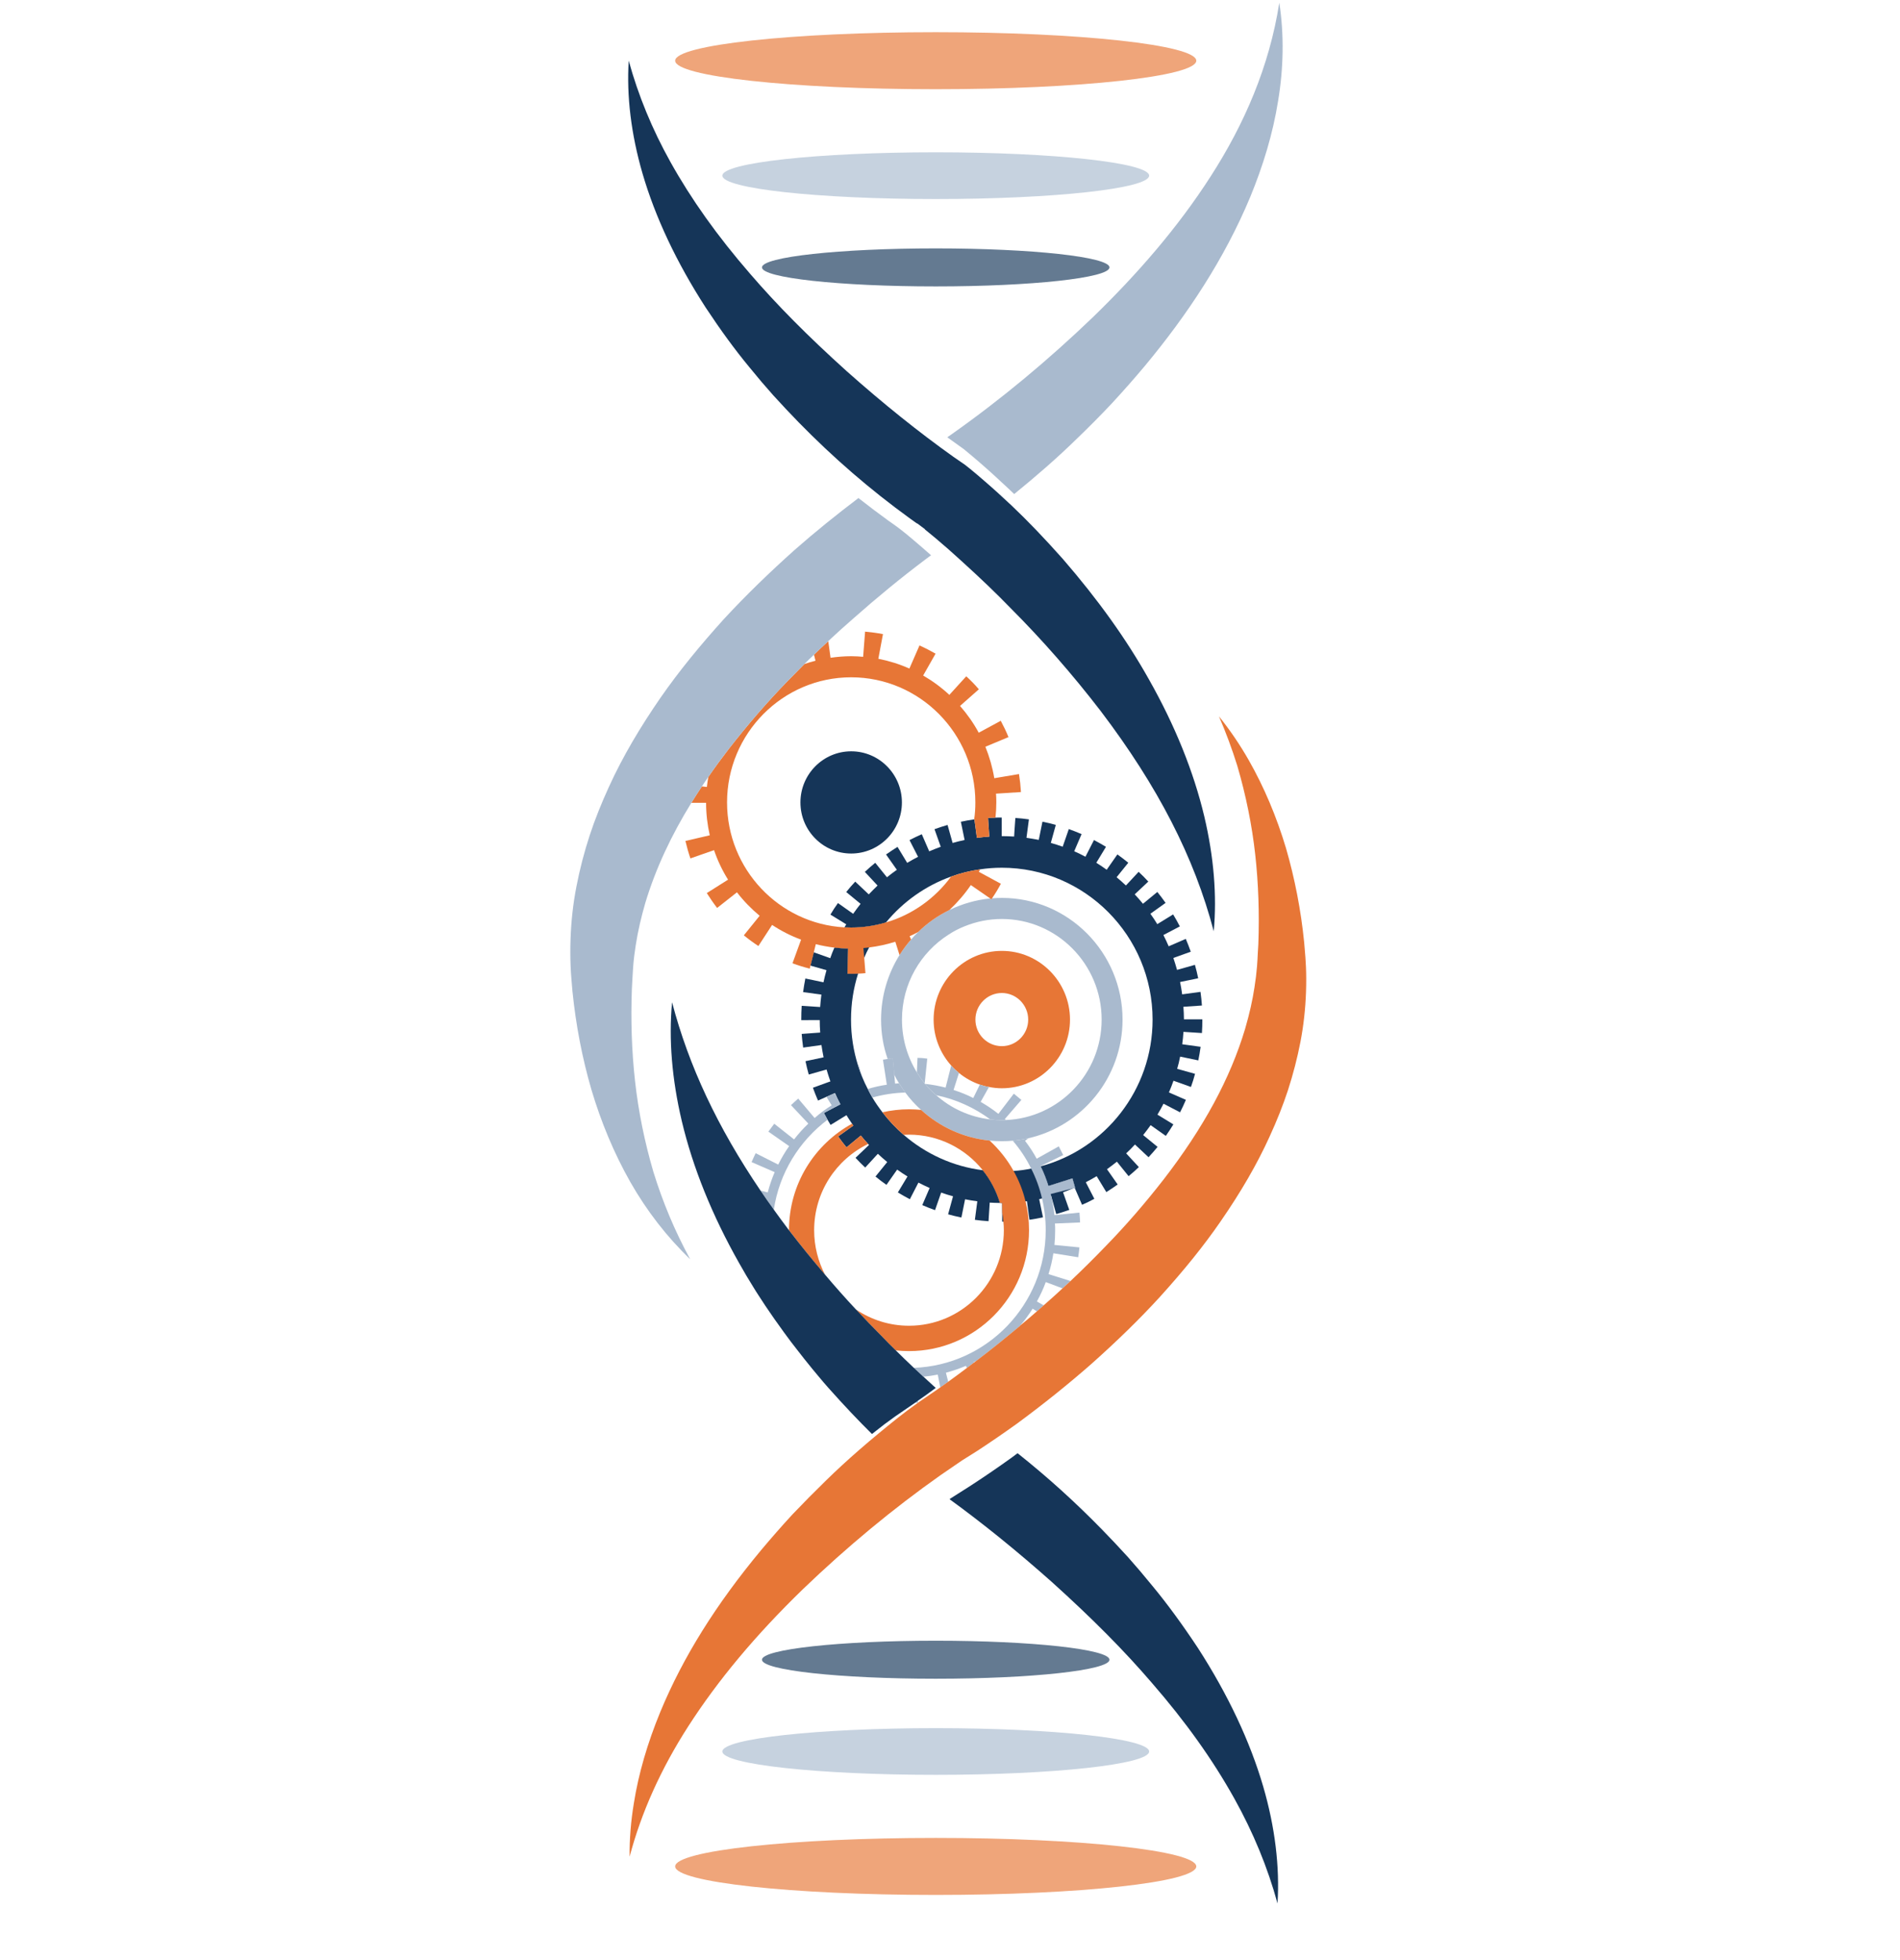 <?xml version="1.0" encoding="UTF-8"?> <svg xmlns="http://www.w3.org/2000/svg" width="32" height="33" viewBox="0 0 32 33" fill="none"><path fill-rule="evenodd" clip-rule="evenodd" d="M16.709 15.124C16.698 15.125 16.688 15.126 16.677 15.126L16.698 15.141C16.701 15.135 16.705 15.13 16.709 15.124ZM15.574 18.238L15.572 18.247C15.575 18.247 15.579 18.247 15.581 18.248C15.579 18.244 15.575 18.242 15.574 18.238ZM15.035 17.82C15.007 17.822 14.978 17.826 14.949 17.829C14.979 17.92 15.017 18.008 15.061 18.093L15.035 17.82ZM15.574 18.238L15.572 18.247C15.575 18.247 15.579 18.247 15.581 18.248C15.579 18.244 15.575 18.242 15.574 18.238Z" fill="#A9BACE"></path><path fill-rule="evenodd" clip-rule="evenodd" d="M13.706 16.033L13.688 16.026C13.662 16.099 13.639 16.174 13.619 16.248L13.65 16.257L13.706 16.033ZM14.452 16.392C14.48 16.299 14.514 16.211 14.555 16.123C14.58 16.064 14.607 16.008 14.638 15.951C14.718 15.801 14.814 15.661 14.922 15.531C14.735 15.586 14.539 15.616 14.335 15.616C14.298 15.616 14.26 15.614 14.223 15.613C14.197 15.656 14.173 15.701 14.15 15.746L13.872 15.601C13.836 15.668 13.804 15.74 13.773 15.81L14.06 15.935C14.058 15.941 14.055 15.948 14.053 15.954C14.129 15.963 14.204 15.968 14.283 15.97L14.273 16.393C14.332 16.395 14.392 16.395 14.452 16.392ZM17.109 20.559L17.087 20.245C17.149 20.241 17.211 20.235 17.272 20.226C17.279 20.226 17.288 20.225 17.296 20.224L17.338 20.536C17.414 20.524 17.491 20.512 17.566 20.495L17.502 20.189C17.518 20.185 17.533 20.181 17.549 20.177C17.602 20.166 17.653 20.152 17.704 20.137H17.705L17.789 20.44C17.863 20.419 17.937 20.395 18.009 20.37L17.904 20.073C17.961 20.053 18.016 20.031 18.072 20.007C18.08 20.003 18.09 20 18.099 19.996L18.1 20L18.106 19.998C18.093 19.945 18.078 19.891 18.062 19.839L17.657 19.967C17.622 19.853 17.579 19.742 17.527 19.637C17.475 19.651 17.421 19.664 17.367 19.674C17.27 19.694 17.171 19.708 17.071 19.714C17.005 19.72 16.939 19.723 16.873 19.723C16.765 19.723 16.657 19.715 16.552 19.702C16.681 19.862 16.78 20.05 16.841 20.253C16.852 20.254 16.862 20.254 16.873 20.254H16.878L16.879 20.413V20.567H16.899C16.969 20.567 17.04 20.564 17.109 20.559Z" fill="#153558"></path><path fill-rule="evenodd" clip-rule="evenodd" d="M18.224 20.284L18.101 20L18.107 19.998C18.093 19.944 18.078 19.89 18.062 19.839L17.658 19.967C17.622 19.853 17.579 19.741 17.527 19.636C18.612 19.346 19.412 18.348 19.412 17.166C19.412 15.756 18.273 14.609 16.873 14.609C16.749 14.609 16.627 14.618 16.508 14.636C16.338 14.66 16.174 14.701 16.018 14.758C15.586 14.913 15.209 15.182 14.922 15.53C14.736 15.585 14.539 15.616 14.335 15.616C14.298 15.616 14.261 15.614 14.223 15.613C14.232 15.596 14.242 15.578 14.253 15.562L13.986 15.398C14.025 15.331 14.068 15.266 14.113 15.204L14.369 15.385C14.409 15.328 14.451 15.271 14.494 15.217L14.252 15.018C14.3 14.958 14.351 14.899 14.404 14.843L14.632 15.058C14.68 15.007 14.729 14.958 14.78 14.909L14.566 14.679C14.622 14.626 14.681 14.575 14.741 14.526L14.938 14.77C14.992 14.726 15.048 14.684 15.105 14.644L14.923 14.386C14.987 14.342 15.051 14.298 15.116 14.258L15.279 14.527C15.339 14.491 15.4 14.457 15.462 14.425L15.318 14.144C15.385 14.109 15.456 14.075 15.525 14.045L15.65 14.333C15.713 14.306 15.779 14.28 15.844 14.256L15.739 13.96C15.811 13.934 15.886 13.91 15.959 13.889L16.044 14.192C16.111 14.173 16.178 14.156 16.246 14.142L16.183 13.835C16.258 13.819 16.332 13.805 16.407 13.795H16.411L16.453 14.107C16.521 14.097 16.591 14.089 16.662 14.085L16.641 13.771C16.682 13.769 16.724 13.766 16.766 13.765C16.801 13.764 16.836 13.764 16.871 13.764V14.077C16.871 14.077 16.872 14.077 16.873 14.077C16.943 14.077 17.011 14.08 17.08 14.084L17.087 13.968L17.101 13.771C17.177 13.776 17.254 13.784 17.329 13.795L17.288 14.105C17.358 14.116 17.427 14.127 17.495 14.14L17.557 13.834C17.633 13.849 17.708 13.867 17.782 13.888L17.698 14.191C17.765 14.211 17.832 14.231 17.898 14.255L18.001 13.958C18.074 13.984 18.146 14.013 18.216 14.043L18.092 14.332C18.157 14.36 18.219 14.391 18.281 14.424L18.425 14.143C18.493 14.179 18.561 14.217 18.627 14.257L18.464 14.526C18.523 14.562 18.582 14.601 18.639 14.643L18.819 14.385C18.881 14.43 18.944 14.476 19.003 14.525L18.806 14.769C18.86 14.814 18.913 14.861 18.963 14.908L19.177 14.678C19.233 14.73 19.288 14.785 19.34 14.842L19.111 15.057C19.159 15.108 19.205 15.161 19.25 15.216L19.492 15.017C19.54 15.076 19.587 15.139 19.631 15.201L19.375 15.384C19.416 15.44 19.455 15.499 19.491 15.559L19.758 15.395C19.798 15.46 19.836 15.529 19.871 15.597L19.594 15.742C19.626 15.805 19.656 15.868 19.683 15.932L19.971 15.807C20.001 15.877 20.029 15.95 20.055 16.023L19.762 16.128C19.784 16.194 19.805 16.261 19.824 16.329L20.125 16.244C20.146 16.318 20.165 16.394 20.18 16.47L19.875 16.533C19.889 16.602 19.901 16.671 19.91 16.741L20.219 16.699C20.229 16.775 20.238 16.853 20.243 16.929L19.931 16.95C19.936 17.02 19.94 17.091 19.94 17.161H20.25V17.166C20.25 17.241 20.248 17.317 20.243 17.392L19.932 17.372C19.927 17.442 19.921 17.513 19.911 17.581L20.221 17.624C20.211 17.701 20.197 17.777 20.182 17.853L19.876 17.789C19.863 17.86 19.845 17.927 19.826 17.995L20.127 18.079C20.108 18.152 20.084 18.228 20.058 18.3L19.764 18.195C19.741 18.261 19.715 18.328 19.687 18.392L19.973 18.517C19.943 18.587 19.91 18.658 19.875 18.727L19.596 18.582C19.564 18.645 19.53 18.706 19.494 18.766L19.762 18.93C19.722 18.995 19.68 19.06 19.635 19.124L19.379 18.943C19.339 18.999 19.297 19.055 19.253 19.11L19.496 19.309C19.447 19.368 19.396 19.427 19.344 19.483L19.115 19.269C19.068 19.321 19.018 19.37 18.967 19.418L19.181 19.649C19.126 19.701 19.068 19.753 19.008 19.802L18.811 19.558C18.756 19.601 18.701 19.644 18.644 19.685L18.824 19.942C18.762 19.987 18.697 20.029 18.633 20.07L18.47 19.802C18.41 19.838 18.349 19.872 18.287 19.904L18.431 20.183C18.364 20.22 18.294 20.254 18.224 20.284Z" fill="#153558"></path><path fill-rule="evenodd" clip-rule="evenodd" d="M16.46 20.225C16.392 20.216 16.322 20.205 16.254 20.191L16.192 20.498C16.117 20.483 16.041 20.464 15.968 20.444L16.051 20.141C15.984 20.123 15.917 20.101 15.851 20.078L15.748 20.374C15.676 20.348 15.602 20.32 15.533 20.289L15.657 20.001C15.592 19.972 15.529 19.942 15.468 19.91L15.324 20.19C15.255 20.154 15.188 20.116 15.122 20.076L15.284 19.807C15.224 19.771 15.167 19.732 15.11 19.691L14.93 19.948C14.867 19.905 14.805 19.857 14.745 19.808L14.943 19.564C14.889 19.519 14.836 19.474 14.785 19.425L14.572 19.657C14.515 19.604 14.461 19.549 14.409 19.493L14.636 19.276C14.631 19.271 14.626 19.265 14.621 19.26C14.579 19.215 14.538 19.167 14.498 19.118L14.257 19.317C14.208 19.259 14.161 19.196 14.116 19.133L14.371 18.951C14.364 18.941 14.356 18.93 14.35 18.919C14.318 18.873 14.287 18.824 14.256 18.775L13.989 18.939C13.972 18.91 13.955 18.882 13.937 18.852C13.916 18.814 13.896 18.776 13.876 18.738L14.154 18.592C14.137 18.561 14.121 18.53 14.106 18.498C14.091 18.466 14.077 18.435 14.063 18.402L14.055 18.406L13.919 18.466L13.777 18.529C13.746 18.457 13.717 18.386 13.691 18.313L13.799 18.274L13.953 18.218L13.986 18.207C13.962 18.14 13.941 18.074 13.921 18.006L13.621 18.091C13.6 18.018 13.582 17.941 13.566 17.866L13.871 17.801C13.857 17.733 13.845 17.663 13.835 17.594L13.527 17.637C13.516 17.561 13.508 17.483 13.502 17.407L13.814 17.384C13.809 17.314 13.806 17.244 13.806 17.174L13.495 17.175V17.166C13.495 17.089 13.497 17.011 13.502 16.934L13.813 16.954C13.818 16.884 13.825 16.814 13.834 16.745L13.526 16.703C13.536 16.627 13.549 16.55 13.564 16.474L13.869 16.538C13.884 16.469 13.901 16.4 13.92 16.334L13.65 16.257L13.706 16.033L13.983 16.132C14.003 16.072 14.027 16.013 14.053 15.954C14.129 15.963 14.205 15.968 14.283 15.97L14.273 16.394C14.333 16.395 14.392 16.395 14.452 16.392C14.374 16.637 14.333 16.897 14.333 17.166C14.333 17.434 14.374 17.693 14.451 17.938C14.472 18.006 14.497 18.074 14.524 18.139C14.552 18.206 14.581 18.271 14.615 18.334C14.639 18.383 14.665 18.432 14.693 18.479C14.744 18.565 14.802 18.648 14.862 18.726C14.968 18.865 15.089 18.993 15.22 19.106C15.589 19.425 16.047 19.638 16.552 19.702C16.682 19.862 16.78 20.05 16.841 20.253C16.782 20.253 16.726 20.25 16.669 20.247L16.649 20.56C16.572 20.555 16.495 20.547 16.419 20.537L16.46 20.225Z" fill="#153558"></path><path fill-rule="evenodd" clip-rule="evenodd" d="M17.057 19.205C17.147 19.197 17.235 19.183 17.321 19.163C18.227 18.957 18.906 18.139 18.906 17.166C18.906 16.037 17.994 15.117 16.873 15.117C16.818 15.117 16.762 15.12 16.709 15.124C16.705 15.13 16.701 15.135 16.698 15.141L16.677 15.126C16.434 15.15 16.204 15.218 15.994 15.319C15.797 15.414 15.618 15.541 15.464 15.691C15.422 15.731 15.382 15.772 15.345 15.818C15.273 15.899 15.208 15.986 15.15 16.079C14.953 16.395 14.839 16.767 14.839 17.166C14.839 17.398 14.877 17.621 14.95 17.828C14.978 17.826 15.007 17.822 15.035 17.82L15.061 18.093C15.085 18.143 15.112 18.192 15.142 18.239C15.175 18.293 15.211 18.344 15.248 18.395C15.326 18.501 15.415 18.599 15.513 18.686C15.825 18.971 16.227 19.158 16.668 19.203C16.735 19.21 16.803 19.213 16.873 19.213C16.935 19.213 16.996 19.211 17.057 19.205ZM16.677 18.846C16.331 18.806 16.016 18.66 15.768 18.439C15.701 18.382 15.637 18.317 15.581 18.248C15.579 18.247 15.575 18.247 15.572 18.247L15.574 18.238C15.525 18.179 15.482 18.118 15.442 18.054C15.283 17.796 15.191 17.492 15.191 17.166C15.191 16.562 15.505 16.033 15.978 15.734C16.062 15.678 16.152 15.632 16.246 15.595C16.44 15.516 16.652 15.472 16.873 15.472C17.8 15.472 18.554 16.232 18.554 17.166C18.554 18.076 17.836 18.821 16.94 18.857C16.918 18.859 16.895 18.859 16.873 18.859C16.807 18.859 16.741 18.855 16.677 18.846Z" fill="#A9BACE"></path><path fill-rule="evenodd" clip-rule="evenodd" d="M18.021 17.166C18.021 16.529 17.506 16.009 16.873 16.009C16.239 16.009 15.724 16.529 15.724 17.166C15.724 17.463 15.836 17.733 16.02 17.939V17.94C16.06 17.985 16.104 18.026 16.151 18.064C16.254 18.149 16.372 18.215 16.502 18.26C16.552 18.277 16.603 18.292 16.657 18.3C16.727 18.314 16.799 18.322 16.873 18.322C17.506 18.322 18.021 17.803 18.021 17.166ZM16.428 17.166C16.428 16.919 16.628 16.718 16.873 16.718C17.117 16.718 17.317 16.919 17.317 17.166C17.317 17.413 17.117 17.613 16.873 17.613C16.628 17.613 16.428 17.413 16.428 17.166Z" fill="#E77636"></path><path fill-rule="evenodd" clip-rule="evenodd" d="M14.336 14.37C14.807 14.37 15.19 13.985 15.19 13.51C15.19 13.035 14.807 12.649 14.336 12.649C13.864 12.649 13.481 13.035 13.481 13.51C13.481 13.985 13.864 14.37 14.336 14.37Z" fill="#153558"></path><path fill-rule="evenodd" clip-rule="evenodd" d="M13.706 16.033L13.74 15.896C13.842 15.922 13.946 15.941 14.053 15.954C14.129 15.963 14.205 15.967 14.283 15.97L14.273 16.393C14.333 16.395 14.392 16.395 14.452 16.392C14.494 16.391 14.535 16.388 14.576 16.384L14.555 16.123L14.542 15.961C14.574 15.959 14.606 15.955 14.639 15.951C14.79 15.932 14.937 15.9 15.079 15.855L15.15 16.079C15.208 15.986 15.273 15.899 15.345 15.817L15.32 15.762C15.369 15.741 15.417 15.717 15.464 15.691C15.618 15.54 15.798 15.414 15.994 15.319L15.993 15.318C16.127 15.192 16.248 15.052 16.351 14.901L16.677 15.126L16.698 15.141C16.702 15.135 16.705 15.13 16.709 15.123C16.763 15.045 16.812 14.963 16.857 14.879L16.486 14.678C16.494 14.664 16.501 14.65 16.508 14.636C16.338 14.66 16.174 14.701 16.018 14.758C15.75 15.123 15.367 15.4 14.922 15.53C14.736 15.586 14.539 15.616 14.335 15.616C14.298 15.616 14.261 15.614 14.223 15.613C13.122 15.553 12.245 14.633 12.245 13.509C12.245 12.349 13.182 11.403 14.335 11.403C15.489 11.403 16.427 12.349 16.427 13.509C16.427 13.606 16.421 13.701 16.407 13.795H16.411L16.453 14.107C16.521 14.097 16.591 14.089 16.662 14.085L16.641 13.771C16.682 13.769 16.724 13.766 16.766 13.765C16.775 13.681 16.78 13.596 16.78 13.509C16.78 13.459 16.779 13.411 16.775 13.362L17.195 13.335C17.189 13.234 17.178 13.133 17.162 13.032L16.746 13.102C16.715 12.917 16.664 12.741 16.596 12.572L16.985 12.41C16.947 12.316 16.902 12.223 16.855 12.135L16.484 12.336C16.397 12.175 16.29 12.023 16.169 11.885L16.486 11.605C16.421 11.528 16.349 11.455 16.274 11.386L15.989 11.699C15.855 11.574 15.707 11.465 15.548 11.373L15.757 11.005C15.668 10.954 15.578 10.908 15.486 10.867L15.316 11.256C15.151 11.182 14.976 11.127 14.793 11.091L14.871 10.676C14.773 10.657 14.671 10.643 14.57 10.634L14.537 11.058C14.471 11.052 14.404 11.048 14.335 11.048C14.218 11.048 14.103 11.058 13.988 11.074L13.95 10.795C13.868 10.869 13.788 10.945 13.709 11.023L13.735 11.124C13.671 11.14 13.608 11.159 13.547 11.18C13.454 11.273 13.36 11.368 13.268 11.463C12.911 11.829 12.581 12.215 12.271 12.613C12.153 12.766 12.039 12.921 11.93 13.08C11.919 13.136 11.912 13.193 11.905 13.249L11.821 13.24C11.76 13.332 11.701 13.423 11.644 13.516H11.892C11.892 13.704 11.914 13.886 11.954 14.063L11.544 14.158C11.567 14.257 11.595 14.356 11.628 14.452L12.026 14.313C12.086 14.489 12.165 14.655 12.262 14.81L11.904 15.036C11.958 15.121 12.016 15.206 12.078 15.286L12.412 15.023C12.524 15.169 12.653 15.301 12.794 15.418L12.528 15.747C12.605 15.811 12.689 15.872 12.773 15.927L13.004 15.572C13.155 15.672 13.319 15.756 13.492 15.82L13.347 16.218C13.442 16.253 13.539 16.283 13.638 16.308L13.65 16.257L13.706 16.033Z" fill="#E77636"></path><path fill-rule="evenodd" clip-rule="evenodd" d="M16.878 20.254H16.873C16.862 20.254 16.852 20.254 16.841 20.253C16.855 20.305 16.869 20.359 16.879 20.413L16.878 20.254ZM16.878 20.254H16.873C16.862 20.254 16.852 20.254 16.841 20.253C16.855 20.305 16.869 20.359 16.879 20.413L16.878 20.254ZM16.878 20.254H16.873C16.862 20.254 16.852 20.254 16.841 20.253C16.855 20.305 16.869 20.359 16.879 20.413L16.878 20.254ZM16.878 20.254H16.873C16.862 20.254 16.852 20.254 16.841 20.253C16.855 20.305 16.869 20.359 16.879 20.413L16.878 20.254ZM17.331 20.712C17.331 20.544 17.311 20.382 17.272 20.226C17.229 20.045 17.16 19.873 17.071 19.714C16.965 19.523 16.828 19.351 16.668 19.203C16.226 19.158 15.825 18.971 15.513 18.686C15.447 18.68 15.378 18.676 15.31 18.676C15.156 18.676 15.007 18.694 14.862 18.726C14.968 18.865 15.088 18.993 15.22 19.106C15.25 19.105 15.28 19.103 15.31 19.103C15.811 19.103 16.259 19.336 16.552 19.702C16.681 19.862 16.78 20.05 16.841 20.253C16.855 20.305 16.869 20.359 16.879 20.413C16.888 20.463 16.895 20.514 16.899 20.567C16.904 20.615 16.907 20.663 16.907 20.712C16.907 21.6 16.192 22.32 15.31 22.32C14.979 22.32 14.672 22.219 14.417 22.046C14.561 22.204 14.709 22.356 14.86 22.507C14.932 22.582 15.007 22.657 15.086 22.735C15.159 22.743 15.234 22.747 15.31 22.747C16.425 22.747 17.331 21.835 17.331 20.712ZM13.712 20.712C13.712 20.072 14.082 19.52 14.621 19.26C14.579 19.215 14.538 19.167 14.498 19.118L14.257 19.317C14.208 19.259 14.161 19.196 14.116 19.133L14.371 18.951C14.364 18.94 14.356 18.93 14.35 18.919C13.717 19.265 13.288 19.937 13.288 20.712C13.486 20.969 13.688 21.219 13.897 21.464C13.779 21.239 13.712 20.983 13.712 20.712ZM16.878 20.254H16.873C16.862 20.254 16.852 20.254 16.841 20.253C16.855 20.305 16.869 20.359 16.879 20.413L16.878 20.254ZM16.878 20.254H16.873C16.862 20.254 16.852 20.254 16.841 20.253C16.855 20.305 16.869 20.359 16.879 20.413L16.878 20.254ZM16.878 20.254H16.873C16.862 20.254 16.852 20.254 16.841 20.253C16.855 20.305 16.869 20.359 16.879 20.413L16.878 20.254Z" fill="#E77636"></path><path fill-rule="evenodd" clip-rule="evenodd" d="M14.462 17.934C14.458 17.935 14.455 17.936 14.451 17.937C14.472 18.006 14.497 18.074 14.524 18.139L14.462 17.934ZM15.248 18.394C15.211 18.344 15.175 18.293 15.142 18.239C15.12 18.239 15.098 18.242 15.075 18.244L15.062 18.093L15.035 17.82C15.007 17.822 14.978 17.826 14.95 17.828C14.924 17.834 14.897 17.837 14.871 17.841L14.936 18.262C14.826 18.278 14.72 18.302 14.615 18.334C14.639 18.383 14.665 18.432 14.694 18.478C14.87 18.428 15.057 18.399 15.248 18.394ZM13.033 20.365C13.125 19.748 13.461 19.21 13.937 18.852C13.916 18.814 13.896 18.776 13.877 18.738L14.154 18.592C14.138 18.561 14.121 18.53 14.107 18.498L14.056 18.406L13.919 18.466L14.007 18.609C13.906 18.672 13.809 18.744 13.72 18.823L13.444 18.496C13.403 18.531 13.362 18.569 13.322 18.606L13.614 18.917C13.528 18.999 13.447 19.088 13.374 19.183L13.04 18.919C13.006 18.963 12.974 19.007 12.941 19.052L13.291 19.296C13.221 19.395 13.16 19.499 13.107 19.607L12.727 19.415C12.703 19.465 12.679 19.515 12.658 19.565L13.047 19.734C13 19.844 12.961 19.958 12.93 20.076L12.808 20.044C12.879 20.15 12.955 20.258 13.033 20.365ZM15.836 23.358C15.88 23.328 15.925 23.295 15.97 23.263L15.931 23.111C16.046 23.08 16.161 23.041 16.269 22.995L16.284 23.031C16.316 23.006 16.35 22.981 16.383 22.956C16.39 22.952 16.395 22.947 16.401 22.942L16.397 22.935C16.412 22.927 16.428 22.92 16.443 22.911C16.688 22.726 16.933 22.528 17.178 22.323C17.179 22.321 17.18 22.32 17.182 22.317C17.26 22.229 17.327 22.133 17.392 22.033L17.463 22.078C17.49 22.053 17.517 22.029 17.545 22.006C17.556 21.996 17.567 21.987 17.578 21.976L17.463 21.912C17.521 21.807 17.572 21.698 17.613 21.585L17.895 21.691C17.94 21.651 17.985 21.61 18.03 21.567L17.659 21.451C17.695 21.337 17.723 21.219 17.741 21.1L18.159 21.167C18.168 21.112 18.174 21.057 18.18 21.001L17.759 20.96C17.767 20.879 17.771 20.796 17.771 20.712C17.771 20.673 17.771 20.637 17.767 20.599L18.191 20.581C18.189 20.524 18.185 20.469 18.18 20.415L17.759 20.458C17.747 20.349 17.729 20.243 17.705 20.137H17.704C17.703 20.126 17.699 20.114 17.697 20.102L18.072 20.007L18.101 20L18.107 19.998C18.093 19.945 18.078 19.891 18.062 19.839L17.658 19.967C17.622 19.853 17.58 19.742 17.527 19.637C17.526 19.635 17.525 19.634 17.525 19.633L17.907 19.446C17.883 19.397 17.857 19.347 17.832 19.3L17.46 19.508C17.403 19.402 17.337 19.302 17.264 19.207L17.321 19.163C17.235 19.183 17.147 19.197 17.057 19.205C17.179 19.347 17.284 19.504 17.367 19.674C17.447 19.832 17.509 20.001 17.55 20.177C17.591 20.349 17.612 20.528 17.612 20.712C17.612 21.963 16.625 22.984 15.392 23.029C15.443 23.076 15.497 23.126 15.552 23.178H15.553C15.635 23.17 15.714 23.158 15.794 23.143L15.836 23.358ZM15.461 23.613L15.46 23.583C15.448 23.592 15.437 23.6 15.426 23.607L15.416 23.615C15.431 23.615 15.446 23.615 15.461 23.613ZM15.617 17.823C15.564 17.817 15.549 17.812 15.453 17.81L15.442 18.054C15.482 18.118 15.525 18.179 15.574 18.238L15.617 17.823ZM16.941 18.857C16.934 18.852 16.929 18.846 16.923 18.841L17.202 18.518C17.161 18.483 17.117 18.447 17.075 18.413L16.815 18.753C16.72 18.677 16.62 18.611 16.516 18.551L16.657 18.3C16.604 18.292 16.552 18.277 16.502 18.261L16.392 18.486C16.286 18.432 16.174 18.387 16.06 18.351L16.151 18.064C16.104 18.026 16.06 17.985 16.02 17.94L15.926 18.311C15.814 18.282 15.699 18.261 15.581 18.248C15.637 18.317 15.701 18.382 15.768 18.439C16.102 18.507 16.412 18.65 16.677 18.846C16.741 18.855 16.807 18.859 16.873 18.859C16.896 18.859 16.918 18.859 16.941 18.857Z" fill="#A9BACE"></path><path fill-rule="evenodd" clip-rule="evenodd" d="M10.604 31.259C10.601 30.964 10.625 30.662 10.676 30.356C10.754 29.864 10.904 29.347 11.122 28.819C11.502 27.902 12.058 27.012 12.821 26.095C12.989 25.895 13.166 25.692 13.35 25.493C13.53 25.304 13.72 25.112 13.915 24.922C14.264 24.581 14.65 24.246 15.127 23.866C15.223 23.791 15.326 23.712 15.452 23.622L15.781 23.397C15.799 23.384 15.818 23.372 15.836 23.358C15.88 23.328 15.924 23.295 15.97 23.263C16.071 23.19 16.174 23.114 16.284 23.031C16.316 23.006 16.35 22.981 16.383 22.956C16.39 22.952 16.394 22.947 16.401 22.942C16.414 22.932 16.429 22.922 16.443 22.911C16.688 22.726 16.933 22.528 17.178 22.323C17.179 22.321 17.18 22.32 17.182 22.317C17.276 22.24 17.369 22.16 17.463 22.078C17.49 22.053 17.517 22.029 17.545 22.006C17.556 21.996 17.567 21.987 17.578 21.976C17.684 21.884 17.79 21.789 17.895 21.691C17.94 21.651 17.985 21.61 18.03 21.567C18.231 21.377 18.431 21.179 18.627 20.975C18.954 20.64 19.281 20.264 19.598 19.857C20.272 18.985 20.721 18.155 20.971 17.319C21.044 17.068 21.095 16.84 21.128 16.623C21.148 16.496 21.162 16.38 21.171 16.268C21.176 16.197 21.181 16.123 21.184 16.048C21.187 15.998 21.189 15.948 21.193 15.895C21.212 15.375 21.194 14.868 21.141 14.39C21.086 13.892 20.984 13.389 20.839 12.894C20.75 12.609 20.647 12.331 20.53 12.061C20.717 12.293 20.886 12.542 21.036 12.806C21.29 13.253 21.5 13.749 21.659 14.28C21.807 14.791 21.911 15.325 21.965 15.867L21.974 15.975C21.983 16.077 21.991 16.173 21.995 16.277C22.001 16.412 22.001 16.55 21.996 16.7C21.986 16.989 21.954 17.273 21.902 17.542C21.85 17.811 21.779 18.086 21.691 18.358C21.608 18.609 21.508 18.863 21.382 19.137C21.174 19.595 20.903 20.064 20.555 20.567C20.277 20.97 19.951 21.375 19.533 21.837C19.197 22.204 18.819 22.573 18.379 22.965C17.992 23.304 17.582 23.634 17.127 23.969C16.908 24.126 16.684 24.28 16.462 24.425L16.201 24.589L15.839 24.837C15.043 25.398 14.264 26.043 13.523 26.755C12.724 27.53 12.092 28.287 11.592 29.064C11.131 29.78 10.8 30.517 10.604 31.259Z" fill="#E77636"></path><path fill-rule="evenodd" clip-rule="evenodd" d="M14.26 6.249C13.602 5.656 13.086 5.135 12.633 4.609C12.083 3.975 11.644 3.359 11.291 2.726C10.984 2.176 10.749 1.605 10.589 1.022C10.551 1.616 10.63 2.263 10.821 2.92C11.036 3.658 11.394 4.417 11.884 5.176C12.139 5.562 12.38 5.891 12.62 6.181C12.763 6.357 12.895 6.512 13.023 6.655C13.162 6.808 13.305 6.96 13.448 7.107C14.038 7.71 14.652 8.241 15.327 8.73L15.443 8.813L15.447 8.811L15.58 8.911L15.578 8.914C15.637 8.962 15.698 9.011 15.757 9.061C15.9 9.181 16.044 9.308 16.188 9.44C16.531 9.751 16.788 9.998 17.02 10.238C17.553 10.771 18.064 11.355 18.538 11.971C19.501 13.24 20.114 14.43 20.442 15.679C20.497 15.078 20.444 14.43 20.283 13.746C20.103 12.99 19.789 12.212 19.348 11.434C18.97 10.761 18.496 10.098 17.899 9.409C17.581 9.052 17.307 8.767 17.038 8.512C16.885 8.368 16.729 8.226 16.573 8.092C16.494 8.023 16.414 7.955 16.329 7.886L16.249 7.823L16.059 7.692C15.478 7.279 14.873 6.794 14.26 6.249Z" fill="#153558"></path><path fill-rule="evenodd" clip-rule="evenodd" d="M14.686 24.143C14.456 23.916 14.218 23.665 13.95 23.364C13.895 23.302 13.841 23.239 13.789 23.176C13.752 23.133 13.716 23.089 13.68 23.045C13.59 22.936 13.505 22.828 13.421 22.719C13.388 22.678 13.355 22.636 13.324 22.594C13.243 22.486 13.165 22.38 13.091 22.274C13.059 22.231 13.03 22.188 13.001 22.146C12.923 22.034 12.848 21.923 12.777 21.811C12.747 21.767 12.719 21.72 12.691 21.675C12.607 21.54 12.526 21.405 12.45 21.268C11.994 20.463 11.669 19.658 11.483 18.875C11.316 18.168 11.261 17.497 11.319 16.874C11.6 17.945 12.083 18.975 12.808 20.044C12.879 20.15 12.955 20.258 13.033 20.365V20.366C13.115 20.48 13.2 20.596 13.288 20.712C13.486 20.969 13.689 21.219 13.898 21.463C14.067 21.663 14.239 21.857 14.416 22.046H14.417C14.562 22.203 14.71 22.356 14.86 22.506C14.932 22.582 15.007 22.657 15.086 22.734C15.181 22.828 15.281 22.925 15.391 23.029H15.392C15.443 23.076 15.497 23.126 15.551 23.178H15.553C15.607 23.228 15.663 23.279 15.722 23.333C15.734 23.344 15.747 23.355 15.76 23.367C15.656 23.444 15.556 23.517 15.459 23.583C15.448 23.592 15.437 23.6 15.426 23.607L15.416 23.615H15.415L15.082 23.843C14.948 23.938 14.839 24.02 14.738 24.102C14.719 24.116 14.703 24.129 14.686 24.143Z" fill="#153558"></path><path fill-rule="evenodd" clip-rule="evenodd" d="M20.176 27.746C19.911 27.346 19.662 27.006 19.414 26.706C19.266 26.524 19.129 26.363 18.997 26.215C18.854 26.058 18.706 25.9 18.556 25.747C18.103 25.283 17.635 24.861 17.138 24.466C17.108 24.488 17.08 24.51 17.05 24.532C16.821 24.697 16.587 24.857 16.352 25.01L16.023 25.219L15.992 25.24C16.551 25.646 17.13 26.114 17.716 26.635C18.397 27.249 18.932 27.788 19.4 28.333C19.97 28.989 20.425 29.627 20.79 30.282C21.107 30.851 21.351 31.442 21.516 32.046C21.555 31.43 21.474 30.761 21.276 30.081C21.053 29.317 20.683 28.532 20.176 27.746Z" fill="#153558"></path><path fill-rule="evenodd" clip-rule="evenodd" d="M11.624 21.2C11.233 20.826 10.891 20.384 10.615 19.899C10.34 19.413 10.123 18.891 9.962 18.35C9.804 17.809 9.698 17.251 9.641 16.687C9.63 16.545 9.615 16.408 9.61 16.26C9.604 16.111 9.604 15.962 9.609 15.813C9.619 15.515 9.651 15.219 9.708 14.927C9.764 14.635 9.839 14.348 9.93 14.069C10.021 13.79 10.132 13.518 10.253 13.253C10.494 12.722 10.794 12.227 11.118 11.756C11.443 11.287 11.806 10.85 12.184 10.431C12.566 10.017 12.97 9.628 13.386 9.256C13.733 8.951 14.091 8.663 14.458 8.385C14.62 8.512 14.784 8.637 14.953 8.759L15.09 8.856L15.166 8.913C15.238 8.969 15.313 9.03 15.386 9.093C15.483 9.174 15.581 9.261 15.681 9.348C15.647 9.373 15.614 9.398 15.58 9.423C15.167 9.734 14.768 10.062 14.383 10.403C14.236 10.53 14.091 10.661 13.95 10.793V10.795C13.868 10.868 13.788 10.945 13.709 11.023C13.654 11.074 13.6 11.126 13.547 11.18C13.454 11.273 13.36 11.368 13.268 11.463C12.911 11.829 12.581 12.215 12.271 12.613C12.153 12.765 12.039 12.921 11.93 13.08C11.893 13.132 11.856 13.186 11.821 13.24C11.76 13.332 11.701 13.423 11.644 13.516C11.313 14.052 11.044 14.616 10.867 15.206C10.8 15.439 10.744 15.674 10.707 15.914C10.688 16.032 10.673 16.153 10.664 16.273C10.655 16.394 10.649 16.527 10.642 16.654C10.623 17.167 10.638 17.683 10.695 18.197C10.752 18.712 10.856 19.223 11.004 19.728C11.159 20.23 11.363 20.723 11.624 21.2Z" fill="#A9BACE"></path><path fill-rule="evenodd" clip-rule="evenodd" d="M16.233 7.562C16.323 7.635 16.407 7.707 16.491 7.779C16.654 7.92 16.818 8.069 16.978 8.22C17.012 8.252 17.047 8.285 17.081 8.318C17.449 8.019 17.805 7.711 18.143 7.38C18.344 7.187 18.54 6.989 18.731 6.786C18.92 6.581 19.105 6.372 19.284 6.158C19.997 5.301 20.625 4.354 21.058 3.313C21.272 2.793 21.438 2.252 21.526 1.699C21.618 1.147 21.629 0.585 21.546 0.046C21.378 1.125 20.953 2.095 20.393 2.965C19.834 3.836 19.151 4.618 18.409 5.338C17.664 6.054 16.863 6.722 16.025 7.313L15.954 7.362L16.233 7.562Z" fill="#A9BACE"></path><path opacity="0.659" fill-rule="evenodd" clip-rule="evenodd" d="M20.148 1.022C20.148 1.287 18.183 1.502 15.759 1.502C13.336 1.502 11.371 1.287 11.371 1.022C11.371 0.757 13.336 0.542 15.759 0.542C18.183 0.542 20.148 0.757 20.148 1.022Z" fill="#E77636"></path><path opacity="0.659" fill-rule="evenodd" clip-rule="evenodd" d="M19.354 2.957C19.354 3.175 17.745 3.351 15.76 3.351C13.775 3.351 12.166 3.175 12.166 2.957C12.166 2.74 13.775 2.564 15.76 2.564C17.745 2.564 19.354 2.74 19.354 2.957Z" fill="#A9BACE"></path><path opacity="0.659" fill-rule="evenodd" clip-rule="evenodd" d="M18.686 4.502C18.686 4.679 17.375 4.822 15.759 4.822C14.143 4.822 12.833 4.679 12.833 4.502C12.833 4.325 14.143 4.182 15.759 4.182C17.375 4.182 18.686 4.325 18.686 4.502Z" fill="#153558"></path><path opacity="0.659" fill-rule="evenodd" clip-rule="evenodd" d="M11.371 31.423C11.371 31.158 13.336 30.943 15.759 30.943C18.183 30.943 20.148 31.158 20.148 31.423C20.148 31.688 18.183 31.903 15.759 31.903C13.336 31.903 11.371 31.688 11.371 31.423Z" fill="#E77636"></path><path opacity="0.659" fill-rule="evenodd" clip-rule="evenodd" d="M12.166 29.488C12.166 29.271 13.775 29.095 15.76 29.095C17.745 29.095 19.354 29.271 19.354 29.488C19.354 29.705 17.745 29.881 15.76 29.881C13.775 29.881 12.166 29.705 12.166 29.488Z" fill="#A9BACE"></path><path opacity="0.659" fill-rule="evenodd" clip-rule="evenodd" d="M12.833 27.943C12.833 27.766 14.143 27.623 15.759 27.623C17.375 27.623 18.686 27.766 18.686 27.943C18.686 28.12 17.375 28.263 15.759 28.263C14.143 28.263 12.833 28.12 12.833 27.943Z" fill="#153558"></path></svg> 